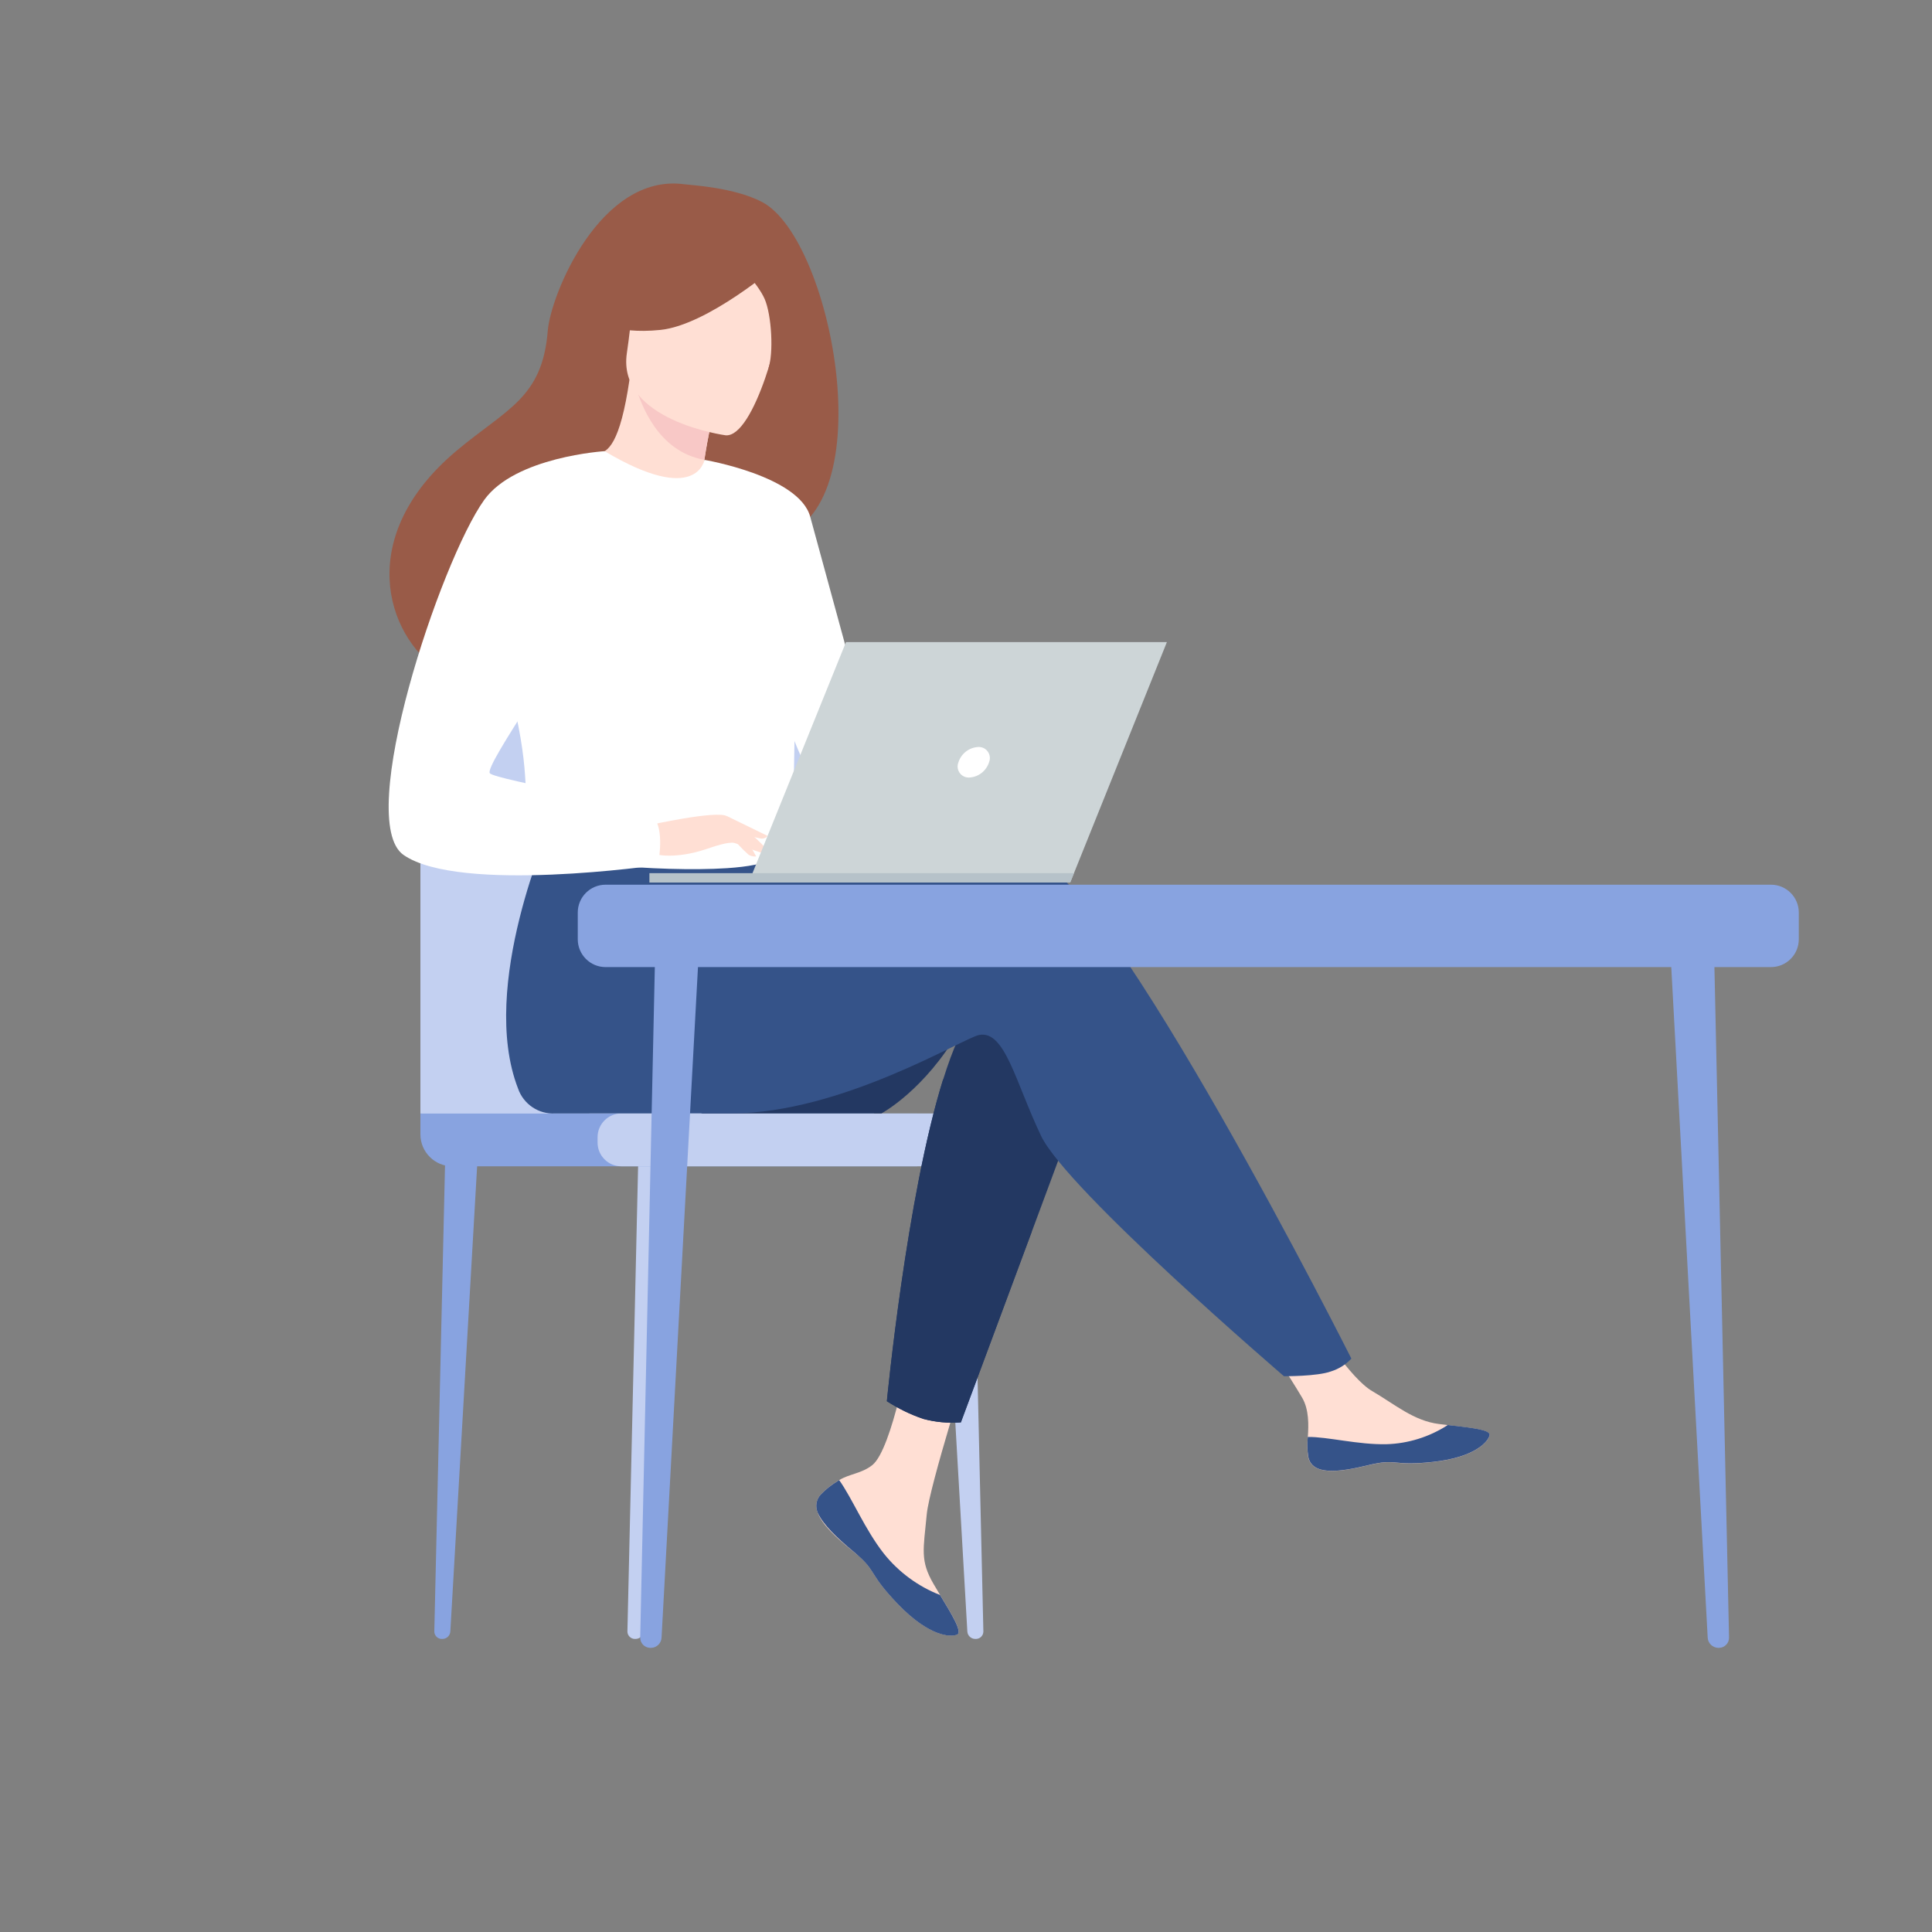 <?xml version="1.0" encoding="UTF-8"?> <svg xmlns="http://www.w3.org/2000/svg" xmlns:xlink="http://www.w3.org/1999/xlink" version="1.1" id="Layer_1" x="0px" y="0px" viewBox="0 0 200 200" xml:space="preserve"><rect x="0" y="0" width="200" height="200" fill="#808080" stroke="none"/> <g> <g id="Group_21649" transform="translate(236.254 111.313)"> <g id="Group_21644" transform="translate(4.827 74.301)"> <g id="Group_21641" transform="translate(31.419 70.896)"> <path id="Path_14493" fill="#C3D0F1" d="M-206.71-86.85h-0.07c-0.43,0-0.77-0.35-0.77-0.77c0-0.01,0-0.01,0-0.02l1.16-50.48 l3.43-0.4l-2.93,50.88C-205.91-87.19-206.27-86.85-206.71-86.85z"></path> </g> <g id="Group_21642" transform="translate(2.099 70.896)"> <path id="Path_14494" fill="#88A3E0" d="M-197.38-86.85h-0.07c-0.43,0-0.77-0.35-0.77-0.77c0-0.01,0-0.01,0-0.02l1.16-50.48 l3.43-0.4l-2.93,50.88C-196.58-87.19-196.94-86.85-197.38-86.85z"></path> </g> <g id="Group_21643" transform="translate(78.737 70.896)"> <path id="Path_14495" fill="#C3D0F1" d="M-218.86-86.85h0.07c0.43,0,0.77-0.35,0.77-0.77c0,0,0-0.01,0-0.01l-1.16-50.48 l-3.43-0.4l2.93,50.88C-219.66-87.19-219.3-86.85-218.86-86.85z"></path> </g> <path id="Path_14496" fill="#C3D0F1" d="M-197.56-70.34v-34.59c0-6.09,4.93-11.02,11.02-11.02c0,0,0,0,0,0h24.92 c6.09,0,11.02,4.93,11.02,11.02c0,0,0,0,0,0v35.91L-197.56-70.34z"></path> <path id="Path_14497" fill="#88A3E0" d="M-146.13-64.88h-48.12c-1.83,0-3.31-1.48-3.31-3.31v-2.15h51.42L-146.13-64.88z"></path> <path id="Path_14498" fill="#C3D0F1" d="M-140.37-64.88h-36.4c-1.35,0-2.45-1.1-2.45-2.45v-0.57c0-1.35,1.1-2.45,2.45-2.45h36.4 c1.35,0,2.45,1.1,2.45,2.45c0,0,0,0,0,0v0.57C-137.92-65.98-139.02-64.88-140.37-64.88z"></path> </g> <g id="Group_21648"> <path id="Path_14499" fill="#233862" d="M-136.95-4.66c-3.57,6.21-8.06,8.61-8.06,8.61h-18.68 C-163.7,3.95-134.23-9.4-136.95-4.66z"></path> <g id="Group_21645"> <path id="Path_14500" fill="#FFDFD4" d="M-151.3,43.41c-0.46,0.5-0.58,1.22-0.31,1.85c0,0,0,0.01,0,0.01 c0.44,1.23,1.92,2.61,3.63,3.98c0.22,0.18,0.41,0.34,0.58,0.48c0.04,0.04,0.09,0.08,0.13,0.12c0.04,0.04,0.07,0.06,0.1,0.09 c1.59,1.47,1,1.81,3.86,4.79c3.27,3.4,5.52,3.46,6.15,3.15c0.55-0.26-0.56-2.07-1.78-4.09c-0.06-0.1-0.12-0.2-0.18-0.3 c-0.16-0.27-0.32-0.54-0.48-0.81c-1.43-2.44-1.06-3.58-0.72-7.21c0.27-2.95,4.59-16.47,4.59-16.47l-6.26-1.08 c0,0-1.88,10.77-3.96,12.43c-1.11,0.88-2.35,0.9-3.42,1.55c-0.08,0.04-0.15,0.09-0.22,0.14 C-150.22,42.41-150.79,42.88-151.3,43.41z"></path> <path id="Path_14501" fill="#355389" d="M-151.3,43.41c-0.46,0.5-0.58,1.22-0.31,1.85c0,0,0,0.01,0,0.01 c0.55,1.23,1.98,2.6,3.63,3.97c0.22,0.18,0.41,0.34,0.58,0.5c0.04,0.04,0.09,0.08,0.13,0.12c0.04,0.04,0.07,0.06,0.1,0.09 c1.59,1.47,1,1.81,3.86,4.79c3.27,3.4,5.52,3.46,6.15,3.15c0.55-0.26-0.56-2.07-1.78-4.09c-2.28-0.89-4.29-2.37-5.82-4.29 c-1.97-2.51-3.28-5.73-4.62-7.6c-0.08,0.04-0.15,0.09-0.22,0.14C-150.22,42.42-150.79,42.88-151.3,43.41z"></path> <path id="Path_14502" fill="#FFDFD4" d="M-100.83,39.51c0.39,1.93,3.14,1.61,6.22,0.86s2.35,0.14,6.72-0.34s5.71-2.12,5.84-2.77 c0.12-0.58-2.05-0.78-4.36-1.05c-0.29-0.03-0.59-0.07-0.88-0.11c-2.62-0.33-4.54-2.02-6.92-3.41c-2.26-1.31-5.62-6.67-5.62-6.67 l-6,0.48c0,0,3.15,4.79,4.37,6.87c0.72,1.22,0.68,2.84,0.59,4.09C-100.95,38.14-100.94,38.83-100.83,39.51z"></path> <path id="Path_14503" fill="#355389" d="M-94.61,40.36c3.08-0.75,2.35,0.14,6.72-0.34c4.38-0.48,5.71-2.12,5.84-2.77 c0.12-0.58-2.05-0.78-4.36-1.05l-0.02,0.04c-1.88,1.2-4.04,1.88-6.27,1.95c-2.97,0.07-6.12-0.78-8.17-0.75 c-0.08,0.68-0.06,1.37,0.05,2.05C-100.44,41.44-97.69,41.11-94.61,40.36z"></path> <path id="Path_14504" fill="#233862" d="M-123.84,1.1l-5.61,15.11l-7.33,19.72c-1.31,0.1-2.62-0.02-3.89-0.36 c-1.33-0.45-2.59-1.07-3.77-1.83c0,0,2.03-21.18,5.83-33.33c0.97-3.12,2.06-5.64,3.27-7.07C-129.46-13.61-123.84,1.1-123.84,1.1 z"></path> <path id="Path_14505" fill="#355389" d="M-129.55-22.89c-3.68-1.19-14.17,0.34-24.71,2.4l-2.21-3.64l-22.76-1.78 c0,0-7.51,16.66-3.4,27.27c0.56,1.63,2.13,2.69,3.85,2.59h0.33c0,0,13.55-0.01,17.95-0.01c11.32,0,23.95-7.78,25.59-8.11 c2.68-0.54,3.75,4.82,6.42,10.43s25.15,24.89,25.15,24.89s3.45,0.03,4.88-0.5c0.8-0.25,1.53-0.71,2.1-1.32 C-96.36,29.33-121.26-20.21-129.55-22.89z"></path> <path id="Path_14506" fill="#995B48" d="M-157.36-90.4c-2.92-1.53-7.35-1.74-8.07-1.84c-8.63-1.16-13.81,11.37-14.12,15.17 c-0.56,7-4.27,8.07-9.48,12.45c-10.45,8.79-7.38,19-1.67,22.8c3.43,2.28,9.47,0,9.47,0c0.08,0.06,16.53-9.19,24.63-13.65 C-144.45-57.2-149.93-86.5-157.36-90.4z"></path> <path id="Path_14507" fill="#FFDFD4" d="M-163.39-59.27c0.04,0.02-3.99,1.4-6.68,0.2c-2.53-1.12-4.45-5.28-4.41-5.28 c1.15-0.05,2.42-1.06,3.39-7.66l0.49,0.18l8.24,2.97c0,0-0.6,2.64-0.98,5.16C-163.67-61.59-163.84-59.57-163.39-59.27z"></path> <path id="Path_14508" fill="#F8C8C6" d="M-162.36-68.87c0,0-0.6,2.64-0.98,5.16c-4.73-0.85-6.59-5.57-7.26-8.13L-162.36-68.87z"></path> <path id="Path_14509" fill="#FFDFD4" d="M-161.13-66.25c0,0-11.28-1.51-10.23-8.52c1.05-7.01,0.3-11.92,7.55-11.26 c7.24,0.67,8.24,3.55,8.46,5.98C-155.13-77.62-158.17-66.03-161.13-66.25z"></path> <path id="Path_14510" fill="#995B48" d="M-155.76-83.88c0,0-7.22,6.22-12.13,6.72s-6.77-1.08-6.77-1.08 c1.96-1.75,3.54-3.89,4.64-6.28c0.51-1.14,1.6-1.92,2.85-2.03C-163.67-86.86-157.03-87-155.76-83.88z"></path> <path id="Path_14511" fill="#995B48" d="M-160.28-84.44c0,0,2.42,2.34,3.18,4.07c0.73,1.67,0.95,5.67,0.37,7.26 c0,0,3.76-7.32,1.63-10.87C-157.36-87.76-160.28-84.44-160.28-84.44z"></path> <path id="Path_14512" fill="#FFFFFF" d="M-153.89-42.65c-0.34,22.83-0.09,18.06-2.59,20.23c-0.6,0.52-2.29,0.83-4.52,0.98 c-7,0.46-19.31-0.69-19.77-1.98c-1.62-4.48-0.48-5.87-1.82-12.72c-0.14-0.73-0.31-1.52-0.52-2.38 c-1.12-4.7-2.22-6.31,1.77-13.87c3.61-6.85,7.37-12.41,7.7-12.2c9.53,5.66,10.3,0.9,10.3,0.9S-153.73-53.79-153.89-42.65z"></path> <path id="Path_14513" fill="#233862" d="M-129.46,16.21l-7.33,19.72c-1.31,0.1-2.62-0.02-3.89-0.36 c-1.33-0.45-2.59-1.07-3.77-1.83c0,0,2.03-21.18,5.83-33.34L-129.46,16.21z"></path> <path id="Path_14514" fill="#FFFFFF" d="M-163.34-63.71c0,0,9.81,1.66,10.96,5.89s7.93,29.06,7.93,29.06s-4.99,0.9-7.29-1.41 s-8.02-21.38-8.02-21.38L-163.34-63.71z"></path> <path id="Path_14516" fill="#FFDFD4" d="M-169.03-25.9c0,0,6.91-1.54,8.02-0.93c1.11,0.61,3.84,2.85,4.18,3.62 c0.34,0.78-2.48-0.59-3.4-0.84c-0.6-0.16-2.16,0.38-2.93,0.64c-3.26,1.09-5.26,0.53-5.26,0.53L-169.03-25.9z"></path> <path id="Path_14517" fill="#FFFFFF" d="M-173.65-64.61c0,0-9.27,0.57-12.48,5.05c-4.52,6.3-13.48,33.16-8.35,36.75 c5.79,4.03,26.33,1.05,26.33,1.05s0.68-3.19-0.27-4.74c-0.95-1.55-16.41-4.04-17.12-4.76c-0.71-0.71,8.92-13.91,8.92-16.05 S-173.65-64.61-173.65-64.61z"></path> <path id="Path_14518" fill="#FFDFD4" d="M-160.67-24.91c0.56,0.76,1.21,1.46,1.92,2.09c0.24,0.13,0.51,0.19,0.78,0.17 l-0.98-1.75L-160.67-24.91z"></path> <path id="Path_14519" fill="#FFDFD4" d="M-161-26.83l4.21,2.05c-0.17,0.21-0.43,0.31-0.7,0.27c-0.62-0.11-1.23-0.28-1.83-0.5 L-161-26.83z"></path> </g> <g id="Group_21647" transform="translate(39.593 69.606)"> <g id="Group_21646"> <path id="Path_14520" fill="#CDD5D7" d="M-198.34-89.56h33.28l10.01-24.89h-33.22L-198.34-89.56z"></path> <path id="Path_14521" fill="#B6C2C9" d="M-164.67-90.53h-43.95v0.97h43.56L-164.67-90.53z"></path> </g> <path id="Path_14522" fill="#FFFFFF" d="M-173.46-102.01c0.24-0.59-0.04-1.26-0.63-1.5c-0.16-0.06-0.33-0.09-0.5-0.08 c-0.94,0.05-1.75,0.68-2.04,1.58c-0.24,0.59,0.04,1.26,0.63,1.5c0.16,0.06,0.33,0.09,0.5,0.08 C-174.56-100.48-173.75-101.11-173.46-102.01z"></path> </g> </g> </g> <g id="Group_21652" transform="translate(264.97 217.763)"> <g id="Group_21650" transform="translate(273.608 9.782)"> <path id="Path_14523" fill="#88A3E0" d="M-360.71-56.96h0.1c0.58-0.02,1.04-0.5,1.02-1.08c0-0.01,0-0.01,0-0.02l-1.54-70.67 l-4.54-0.56l3.87,71.24C-361.79-57.46-361.31-56.98-360.71-56.96z"></path> </g> <g id="Group_21651" transform="translate(9.486 9.782)"> <path id="Path_14524" fill="#88A3E0" d="M-207.06-56.96h-0.1c-0.58-0.02-1.04-0.5-1.02-1.08c0-0.01,0-0.01,0-0.02l1.54-70.67 l4.54-0.56l-3.87,71.24C-205.98-57.46-206.46-56.97-207.06-56.96z"></path> </g> <path id="Path_14525" fill="#88A3E0" d="M-81.64-117.65h-120.64c-1.59,0-2.88-1.29-2.88-2.88l0,0v-2.77 c0-1.59,1.29-2.88,2.88-2.88c0,0,0,0,0,0h120.64c1.59,0,2.88,1.29,2.88,2.88v2.77C-78.76-118.94-80.05-117.65-81.64-117.65 L-81.64-117.65z"></path> </g> </g> </svg> 